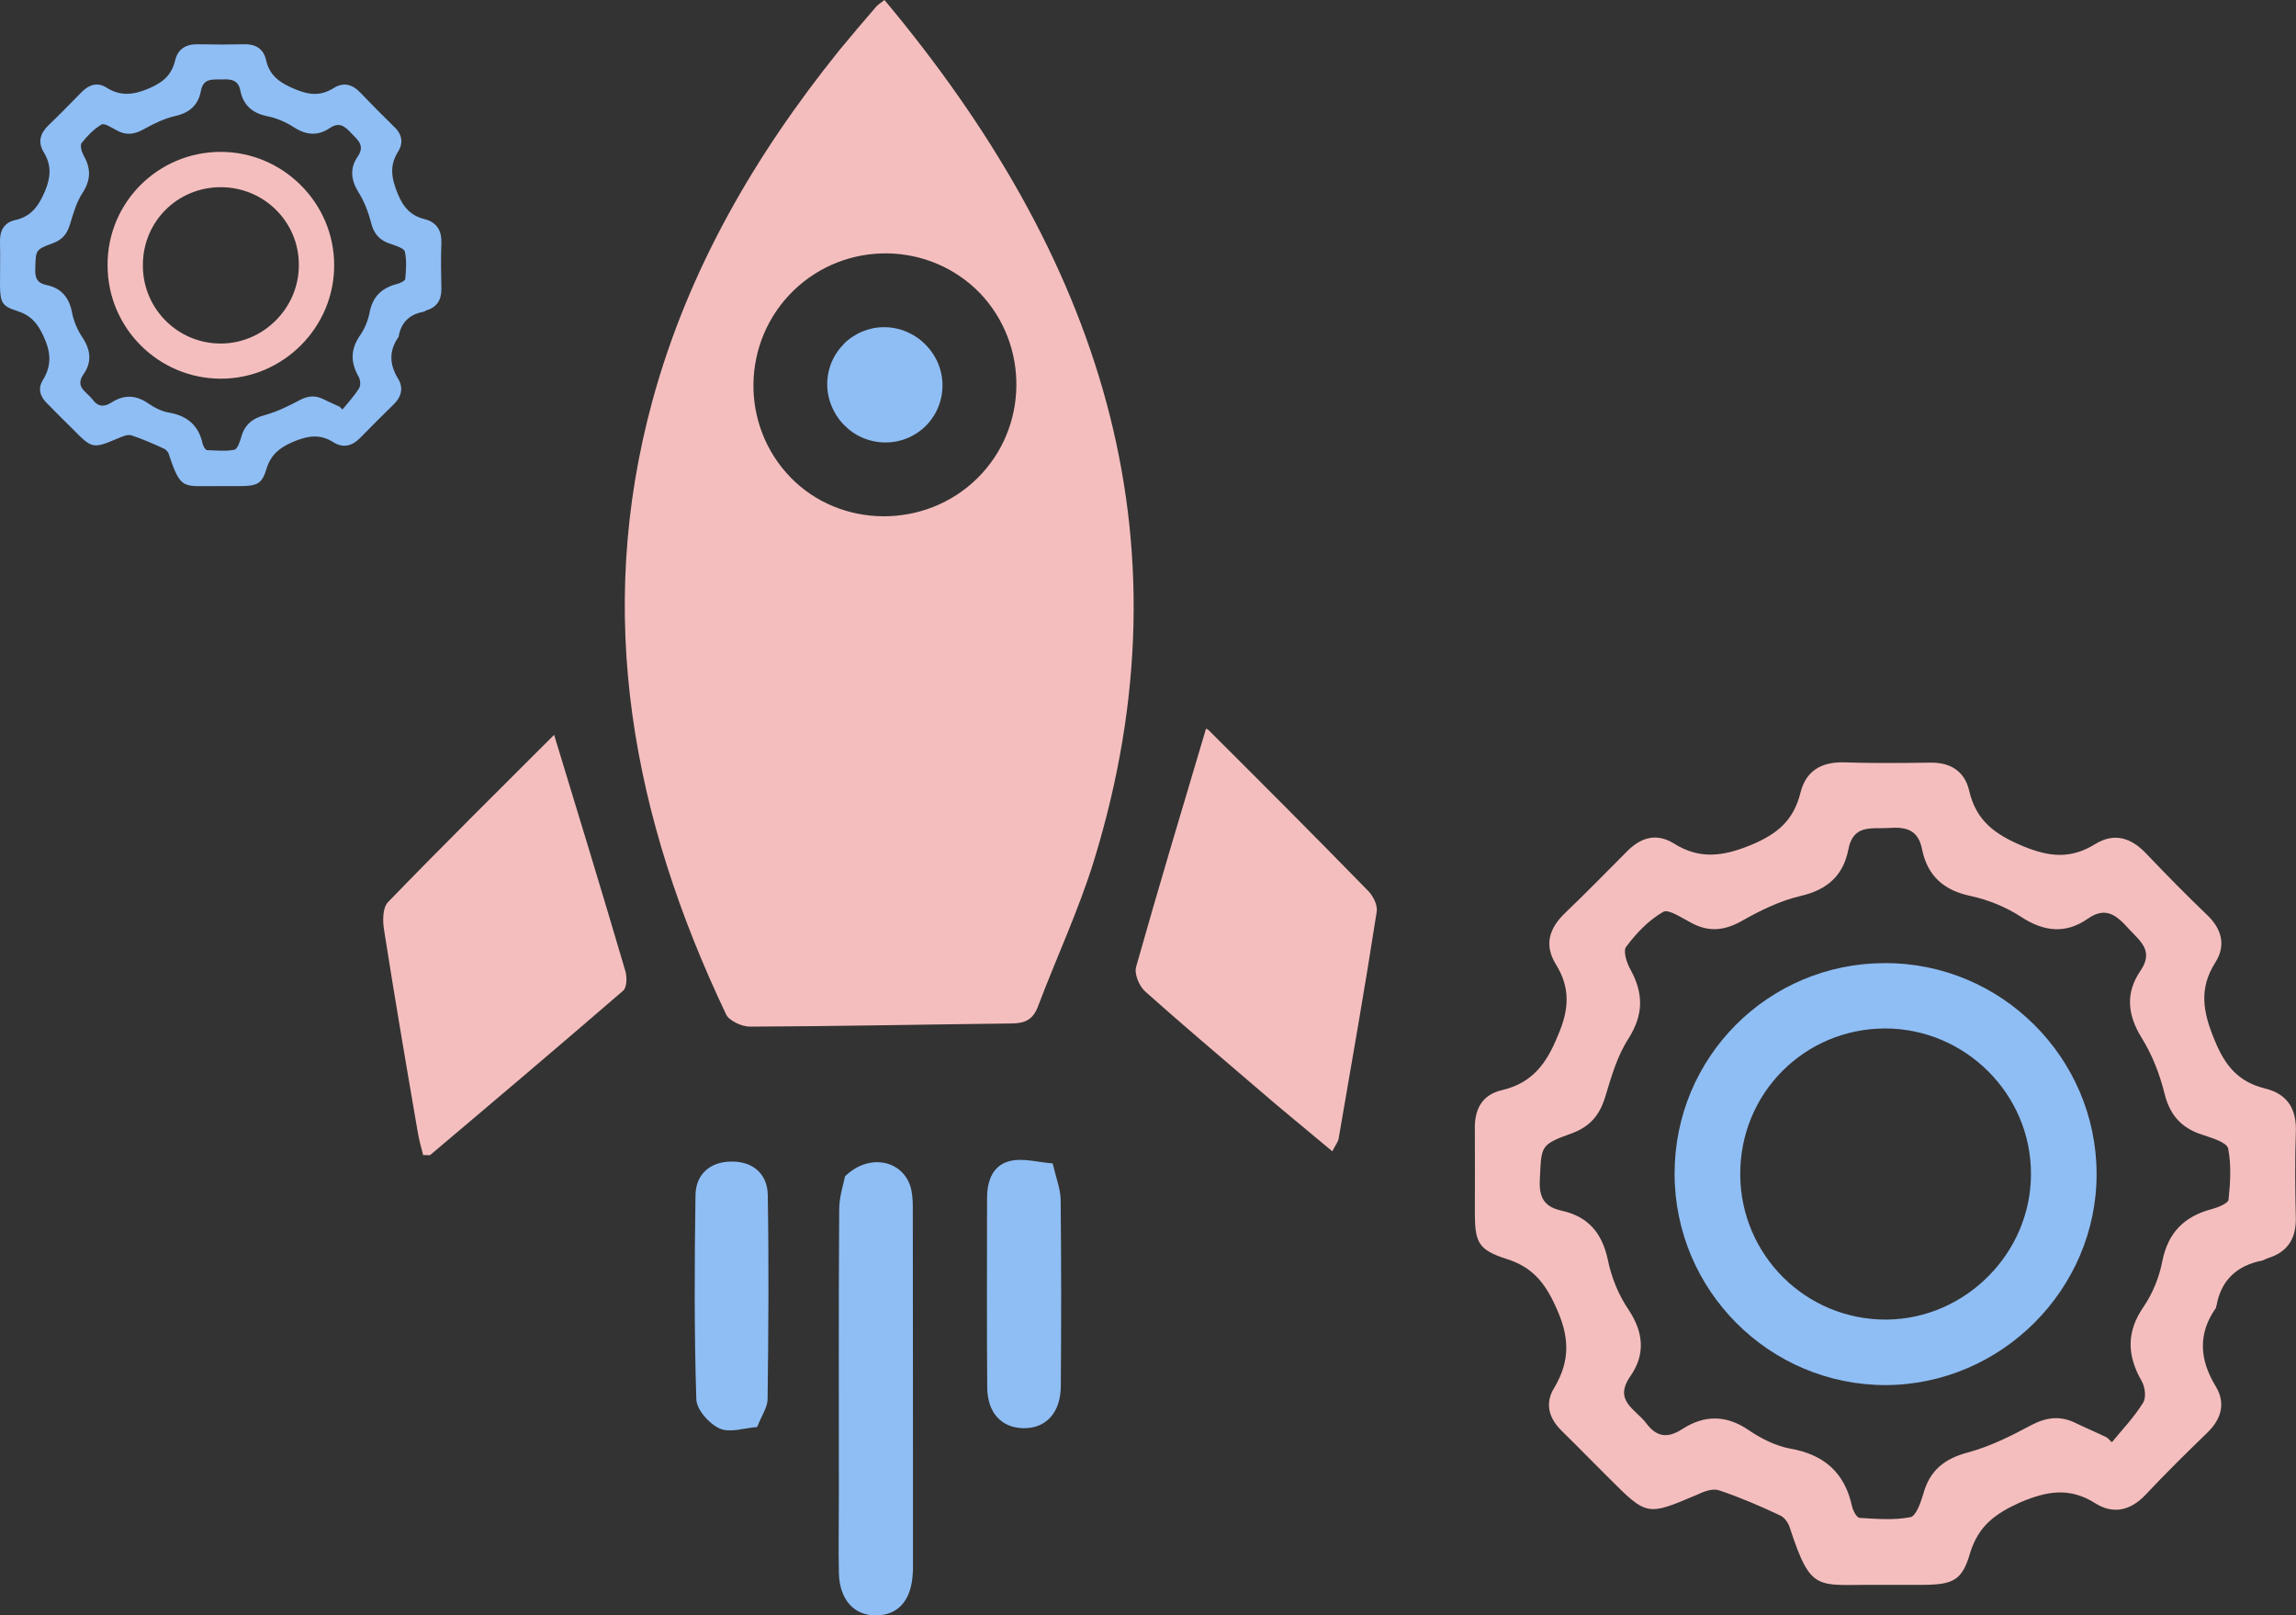 <?xml version="1.0" encoding="UTF-8"?>
<svg id="Layer_2" data-name="Layer 2" xmlns="http://www.w3.org/2000/svg" viewBox="0 0 138.52 97.43">
  <rect x="0" y="0" width="138.52" height="97.43" fill="#333333" stroke="none"/>
  <defs>
    <style>
      .cls-1 {
        fill: #fff;
      }

      .cls-2 {
        fill: #f5bebe;
      }

      .cls-3 {
        fill: #8fbef5;
      }
    </style>
  </defs>
  <g id="Layer_1-2" data-name="Layer 1">
    <g>
      <g>
        <path class="cls-1" d="M52.71,19.79c.16-.03.33-.05.5-.05-.17,0-.33.02-.5.05ZM53.21,19.74c.5-.02,1,.07,1.46.26-.47-.19-.96-.28-1.46-.26ZM52.42,26.54c-.44-.13-.86-.36-1.23-.66.37.31.79.53,1.23.66ZM53.21,19.74c.5-.02,1,.07,1.46.26-.47-.19-.96-.28-1.46-.26ZM52.71,19.79c.16-.03.33-.05.5-.05-.17,0-.33.02-.5.05ZM52.42,26.54c-.44-.13-.86-.36-1.23-.66.37.31.79.53,1.23.66ZM53.21,19.74c.5-.02,1,.07,1.46.26-.47-.19-.96-.28-1.46-.26ZM52.71,19.79c.16-.03.33-.05.5-.05-.17,0-.33.02-.5.05ZM52.42,26.54c-.44-.13-.86-.36-1.23-.66.37.31.79.53,1.23.66ZM53.21,19.74c.5-.02,1,.07,1.46.26-.47-.19-.96-.28-1.46-.26ZM52.71,19.79c.16-.03.33-.05.5-.05-.17,0-.33.02-.5.05ZM52.42,26.54c-.44-.13-.86-.36-1.23-.66.37.31.79.53,1.23.66ZM52.71,19.79c.16-.03.33-.05.5-.05-.17,0-.33.02-.5.05ZM53.21,19.74c.5-.02,1,.07,1.46.26-.47-.19-.96-.28-1.46-.26ZM52.42,26.54c-.44-.13-.86-.36-1.23-.66.37.31.79.53,1.23.66ZM53.21,19.74c.5-.02,1,.07,1.46.26-.47-.19-.96-.28-1.46-.26ZM52.71,19.79c.16-.03.33-.05.5-.05-.17,0-.33.02-.5.05ZM52.42,26.54c-.44-.13-.86-.36-1.23-.66.37.31.79.53,1.23.66ZM52.71,19.79c.16-.03.33-.05.5-.05-.17,0-.33.02-.5.05ZM53.21,19.74c.5-.02,1,.07,1.46.26-.47-.19-.96-.28-1.46-.26ZM52.42,26.54c-.44-.13-.86-.36-1.23-.66.37.31.79.53,1.23.66ZM53.21,19.74c.5-.02,1,.07,1.46.26-.47-.19-.96-.28-1.46-.26ZM52.71,19.79c.16-.03.33-.05.5-.05-.17,0-.33.02-.5.05ZM52.42,26.54c-.44-.13-.86-.36-1.23-.66.37.31.79.53,1.23.66ZM53.21,19.74c.5-.02,1,.07,1.46.26-.47-.19-.96-.28-1.46-.26ZM52.71,19.79c.16-.03.33-.05.5-.05-.17,0-.33.02-.5.05ZM52.42,26.54c-.44-.13-.86-.36-1.23-.66.37.31.79.53,1.23.66ZM52.71,19.79c.16-.03.33-.05.5-.05-.17,0-.33.02-.5.05ZM53.21,19.74c.5-.02,1,.07,1.46.26-.47-.19-.96-.28-1.46-.26ZM52.42,26.54c-.44-.13-.86-.36-1.23-.66.37.31.79.53,1.23.66ZM53.21,19.74c.5-.02,1,.07,1.46.26-.47-.19-.96-.28-1.46-.26ZM52.71,19.79c.16-.03.33-.05.5-.05-.17,0-.33.02-.5.05ZM52.42,26.54c-.44-.13-.86-.36-1.23-.66.37.31.79.53,1.23.66ZM53.21,19.74c.5-.02,1,.07,1.46.26-.47-.19-.96-.28-1.46-.26ZM52.71,19.79c.16-.03.33-.05.5-.05-.17,0-.33.02-.5.05ZM52.42,26.54c-.44-.13-.86-.36-1.23-.66.37.31.79.53,1.23.66Z"/>
        <path class="cls-2" d="M37.61,59.74c-3.87,3.34-7.75,6.63-11.64,9.91-.05.06-.17,0-.44.02-.12-.44-.25-.93-.33-1.41-.7-4.06-1.39-8.1-2.03-12.18-.09-.54-.09-1.35.25-1.68,3.35-3.46,6.77-6.84,10.01-10.08,1.47,4.81,2.9,9.5,4.29,14.22.12.37.1,1-.11,1.2Z"/>
        <path class="cls-2" d="M83.06,54.98c-.71,4.58-1.51,9.12-2.3,13.7-.04.2-.17.35-.38.76-1.61-1.35-3.14-2.59-4.64-3.89-2.22-1.91-4.47-3.8-6.65-5.75-.37-.33-.68-1.09-.54-1.51,1.35-4.78,2.78-9.53,4.21-14.34.04,0,.12.06.16.09,3.22,3.21,6.41,6.4,9.58,9.65.33.31.62.89.56,1.29Z"/>
        <path class="cls-2" d="M53.36,0c-.31.23-.45.33-.54.45-.74.85-1.47,1.72-2.19,2.59-5.08,6.31-9.1,13.21-11.26,21.1-3.54,12.95-1.2,25.2,4.44,37.05.18.38.95.73,1.43.73,5.24-.02,10.51-.13,15.75-.19.85,0,1.34-.23,1.64-1.05,1.11-2.93,2.44-5.77,3.37-8.77,6.07-19.75.15-36.62-12.64-51.91ZM58.96,28.85c-3.13,3.08-8.25,3.04-11.26-.05-3.06-3.15-2.98-8.2.17-11.27,3.17-3.07,8.23-2.98,11.27.17,2.97,3.13,2.9,8.12-.18,11.15Z"/>
        <path class="cls-3" d="M55.89,25.65c-.93.95-2.27,1.25-3.47.89-.44-.13-.86-.36-1.23-.66-.09-.08-.18-.16-.27-.25-.17-.17-.32-.36-.44-.55-.13-.2-.23-.4-.32-.61-.5-1.23-.26-2.69.72-3.69.08-.09.17-.17.26-.25.18-.15.38-.28.58-.39.2-.11.41-.19.63-.26.12-.03.24-.06.36-.09.66-.12,1.34-.05,1.96.21.43.18.83.44,1.17.79.26.26.46.54.62.84.11.2.19.41.26.63.34,1.16.07,2.46-.83,3.39Z"/>
        <path class="cls-1" d="M51.14,20.53c-.09.08-.18.16-.26.25h0c.08-.1.17-.18.26-.25Z"/>
        <path class="cls-3" d="M46.32,72.08c.07,4.11.04,8.22-.01,12.32-.01.48-.34.94-.63,1.67-.75.05-1.64.37-2.26.09-.63-.28-1.39-1.13-1.41-1.76-.13-4.1-.11-8.21-.05-12.32.02-1.24.86-1.99,2.1-2.02,1.33-.04,2.24.71,2.26,2.02Z"/>
        <path class="cls-3" d="M55.07,72.76c.01,7.3.01,14.61.01,21.92,0,.05,0,.1-.01.15-.06,1.65-.85,2.59-2.21,2.6-1.34.02-2.21-.95-2.25-2.56-.03-1.54,0-3.08,0-4.63,0-5.76-.02-11.52.02-17.29,0-.78.27-1.56.35-2,1.46-1.42,3.44-.96,3.94.59.12.38.15.81.15,1.22Z"/>
        <path class="cls-3" d="M64,83.6c-.01,1.62-.91,2.57-2.27,2.54-1.31-.03-2.16-.92-2.17-2.47-.03-3.8-.01-7.6-.01-11.4,0-1.06.35-2.03,1.45-2.26.77-.16,1.62.09,2.51.16.21.91.47,1.54.48,2.18.04,3.75.04,7.5.01,11.25Z"/>
      </g>
      <g>
        <path class="cls-3" d="M26.63,14.65c.02-.73-.27-1.24-1-1.43-.85-.21-1.3-.71-1.65-1.57-.36-.9-.5-1.66.04-2.51.35-.56.21-1.1-.29-1.54-.65-.64-1.33-1.32-1.95-1.97-.5-.55-1.06-.7-1.66-.31-.79.48-1.47.42-2.34.05-.91-.38-1.53-.81-1.74-1.79-.15-.64-.64-.93-1.29-.91-.93.02-1.88.02-2.79,0-.73-.02-1.22.27-1.39.96-.21.89-.73,1.34-1.6,1.71-.91.38-1.67.48-2.52-.04-.56-.37-1.08-.2-1.54.27-.66.67-1.3,1.33-1.97,1.97-.52.5-.68,1.04-.29,1.66.46.77.42,1.47.06,2.34-.39.91-.84,1.53-1.82,1.74C.25,13.43-.02,13.92,0,14.57.02,15.48,0,16.39,0,17.3c.02.93.14,1.18,1.02,1.45.84.27,1.24.73,1.61,1.54.44.95.5,1.74-.04,2.63-.33.52-.17,1.01.27,1.43.5.5.99,1.01,1.51,1.51,1.22,1.24,1.22,1.22,2.84.54.23-.1.52-.21.73-.14.66.22,1.32.51,1.95.8.14.06.28.23.31.38.72,2.17.87,1.86,2.9,1.88h1.45c.97-.02,1.26-.14,1.53-1.05.27-.86.79-1.27,1.6-1.62.89-.37,1.63-.5,2.46.04.58.35,1.12.21,1.6-.29.66-.68,1.34-1.35,2.01-2.01.46-.44.6-.97.29-1.51-.54-.87-.6-1.7,0-2.55.02-.02.02-.06.02-.08.15-.81.66-1.29,1.47-1.44.06,0,.12-.06.17-.08.66-.2.93-.62.93-1.3-.02-.91-.04-1.85,0-2.78ZM24.45,16.83c-.02.12-.33.26-.54.31-.89.24-1.43.76-1.61,1.7-.1.51-.31,1.03-.62,1.45-.54.83-.52,1.59-.05,2.42.11.19.15.54.03.71-.27.45-.65.85-1,1.28l-.17-.17c-.33-.16-.66-.29-.97-.45-.5-.25-.95-.21-1.45.06-.66.35-1.35.69-2.07.89-.75.19-1.25.58-1.45,1.35-.08.27-.23.72-.42.75-.54.1-1.1.04-1.65.02-.09-.02-.21-.23-.25-.36-.23-1.11-.91-1.7-2.01-1.9-.46-.07-.92-.31-1.31-.58-.74-.5-1.45-.5-2.17-.04-.46.29-.83.28-1.17-.19-.35-.46-1.07-.73-.53-1.51.49-.69.45-1.41-.03-2.16-.33-.48-.58-1.06-.68-1.64-.19-.87-.66-1.39-1.49-1.57-.58-.11-.75-.42-.71-1.02.03-1.1,0-1.12,1.06-1.51.58-.21.87-.58,1.04-1.16.2-.66.39-1.33.76-1.89.5-.78.5-1.47.05-2.25-.11-.21-.23-.61-.11-.75.33-.42.73-.83,1.18-1.1.17-.12.6.17.91.33.57.33,1.08.27,1.66-.06.6-.33,1.23-.64,1.89-.79.87-.2,1.39-.66,1.55-1.51.15-.81.73-.68,1.29-.7.58-.03.99.06,1.1.72.18.83.72,1.31,1.57,1.49.58.11,1.16.36,1.64.67.76.49,1.45.54,2.17.06.58-.4.92-.11,1.31.31.39.41.83.73.39,1.39-.49.7-.43,1.41.04,2.17.34.54.59,1.18.75,1.81.17.72.56,1.12,1.24,1.32.31.11.77.25.81.46.11.52.07,1.08.02,1.64Z"/>
        <path class="cls-2" d="M13.32,9.16c-3.79,0-6.85,3.06-6.83,6.84,0,3.79,3.08,6.84,6.84,6.84s6.85-3.11,6.83-6.86c0-3.75-3.1-6.82-6.84-6.82ZM13.35,20.72c-2.61.02-4.73-2.09-4.73-4.7-.02-2.63,2.07-4.73,4.7-4.73s4.73,2.12,4.71,4.71c0,2.57-2.12,4.7-4.68,4.72Z"/>
      </g>
      <g>
        <path class="cls-2" d="M138.51,68.3c.06-1.39-.49-2.32-1.86-2.65-1.6-.4-2.41-1.35-3.05-2.94-.7-1.68-.95-3.09.06-4.67.65-1.03.38-2.03-.53-2.88-1.25-1.2-2.47-2.44-3.65-3.68-.93-.98-1.95-1.27-3.09-.56-1.45.89-2.73.78-4.33.12-1.7-.71-2.84-1.53-3.26-3.36-.28-1.2-1.18-1.72-2.4-1.68-1.74.02-3.48.04-5.2-.02-1.33-.02-2.24.52-2.57,1.81-.41,1.67-1.37,2.5-2.98,3.17-1.7.7-3.11.89-4.67-.09-1.07-.66-2.03-.35-2.88.54-1.22,1.23-2.44,2.47-3.67,3.65-.97.93-1.28,1.93-.57,3.09.89,1.43.82,2.73.12,4.33-.69,1.7-1.55,2.84-3.36,3.27-1.2.27-1.68,1.16-1.64,2.39.01,1.69,0,3.39,0,5.09.01,1.72.23,2.16,1.91,2.7,1.51.48,2.28,1.36,2.96,2.86.83,1.78.92,3.23-.08,4.91-.6.97-.31,1.88.5,2.65.95.93,1.86,1.87,2.8,2.8,2.3,2.3,2.3,2.28,5.3,1.01.42-.2.96-.41,1.35-.27,1.26.42,2.46.94,3.65,1.5.26.1.51.43.6.72,1.32,4.02,1.61,3.44,5.38,3.48h2.7c1.8-.02,2.34-.27,2.82-1.96.51-1.6,1.49-2.33,3-3.01,1.64-.7,3.01-.93,4.56.06,1.08.67,2.11.42,2.99-.5,1.22-1.3,2.48-2.54,3.75-3.77.85-.82,1.12-1.78.51-2.79-.99-1.62-1.09-3.19.02-4.75,0-.04,0-.1.03-.14.27-1.52,1.24-2.41,2.75-2.7.09-.02.21-.1.33-.14,1.19-.36,1.72-1.18,1.7-2.41-.04-1.72-.06-3.46,0-5.18ZM134.45,72.36c-.02.21-.62.46-.99.56-1.68.44-2.66,1.41-3.01,3.17-.18.94-.58,1.93-1.12,2.72-1.05,1.51-1.01,2.94-.12,4.49.2.34.29,1,.08,1.31-.52.85-1.24,1.6-1.88,2.38-.11-.12-.23-.24-.34-.31-.6-.29-1.2-.54-1.8-.83-.93-.47-1.76-.39-2.69.09-1.23.66-2.51,1.3-3.84,1.66-1.41.37-2.32,1.07-2.71,2.52-.15.5-.44,1.35-.79,1.39-.99.19-2.05.1-3.05.04-.18-.02-.39-.43-.45-.68-.44-2.05-1.7-3.15-3.75-3.5-.87-.17-1.74-.6-2.47-1.1-1.35-.93-2.67-.95-4.02-.08-.85.55-1.53.53-2.19-.36-.65-.85-1.97-1.34-.96-2.81.91-1.29.83-2.62-.08-4-.62-.9-1.06-1.99-1.27-3.05-.35-1.62-1.2-2.59-2.75-2.94-1.08-.23-1.41-.79-1.35-1.89.1-2.05,0-2.09,1.97-2.8,1.08-.41,1.64-1.1,1.97-2.17.37-1.21.72-2.47,1.41-3.53.91-1.45.91-2.71.12-4.16-.23-.39-.47-1.16-.25-1.39.6-.81,1.35-1.59,2.22-2.09.31-.19,1.1.35,1.66.64,1.08.6,2.05.5,3.13-.12,1.08-.61,2.26-1.19,3.5-1.48,1.6-.37,2.57-1.22,2.88-2.79.29-1.54,1.37-1.25,2.42-1.31,1.08-.08,1.81.1,2.04,1.33.33,1.57,1.32,2.44,2.92,2.77,1.06.23,2.15.67,3.06,1.27,1.37.89,2.68,1.03,4.01.1,1.09-.76,1.74-.2,2.46.6.69.75,1.55,1.33.71,2.55-.9,1.33-.79,2.63.08,4.04.64,1.02,1.1,2.22,1.39,3.4.33,1.31,1.07,2.07,2.3,2.45.58.2,1.45.45,1.53.83.19.99.13,2.05.02,3.08Z"/>
        <path class="cls-3" d="M113.72,58.09c-7.04,0-12.71,5.68-12.69,12.73.02,7.02,5.72,12.72,12.73,12.72,6.99-.02,12.75-5.79,12.73-12.76-.02-6.99-5.76-12.71-12.77-12.69ZM113.82,79.59c-4.87.03-8.81-3.89-8.83-8.75-.02-4.89,3.86-8.79,8.73-8.81,4.85,0,8.83,3.97,8.81,8.79,0,4.77-3.96,8.73-8.71,8.77Z"/>
      </g>
    </g>
  </g>
</svg>